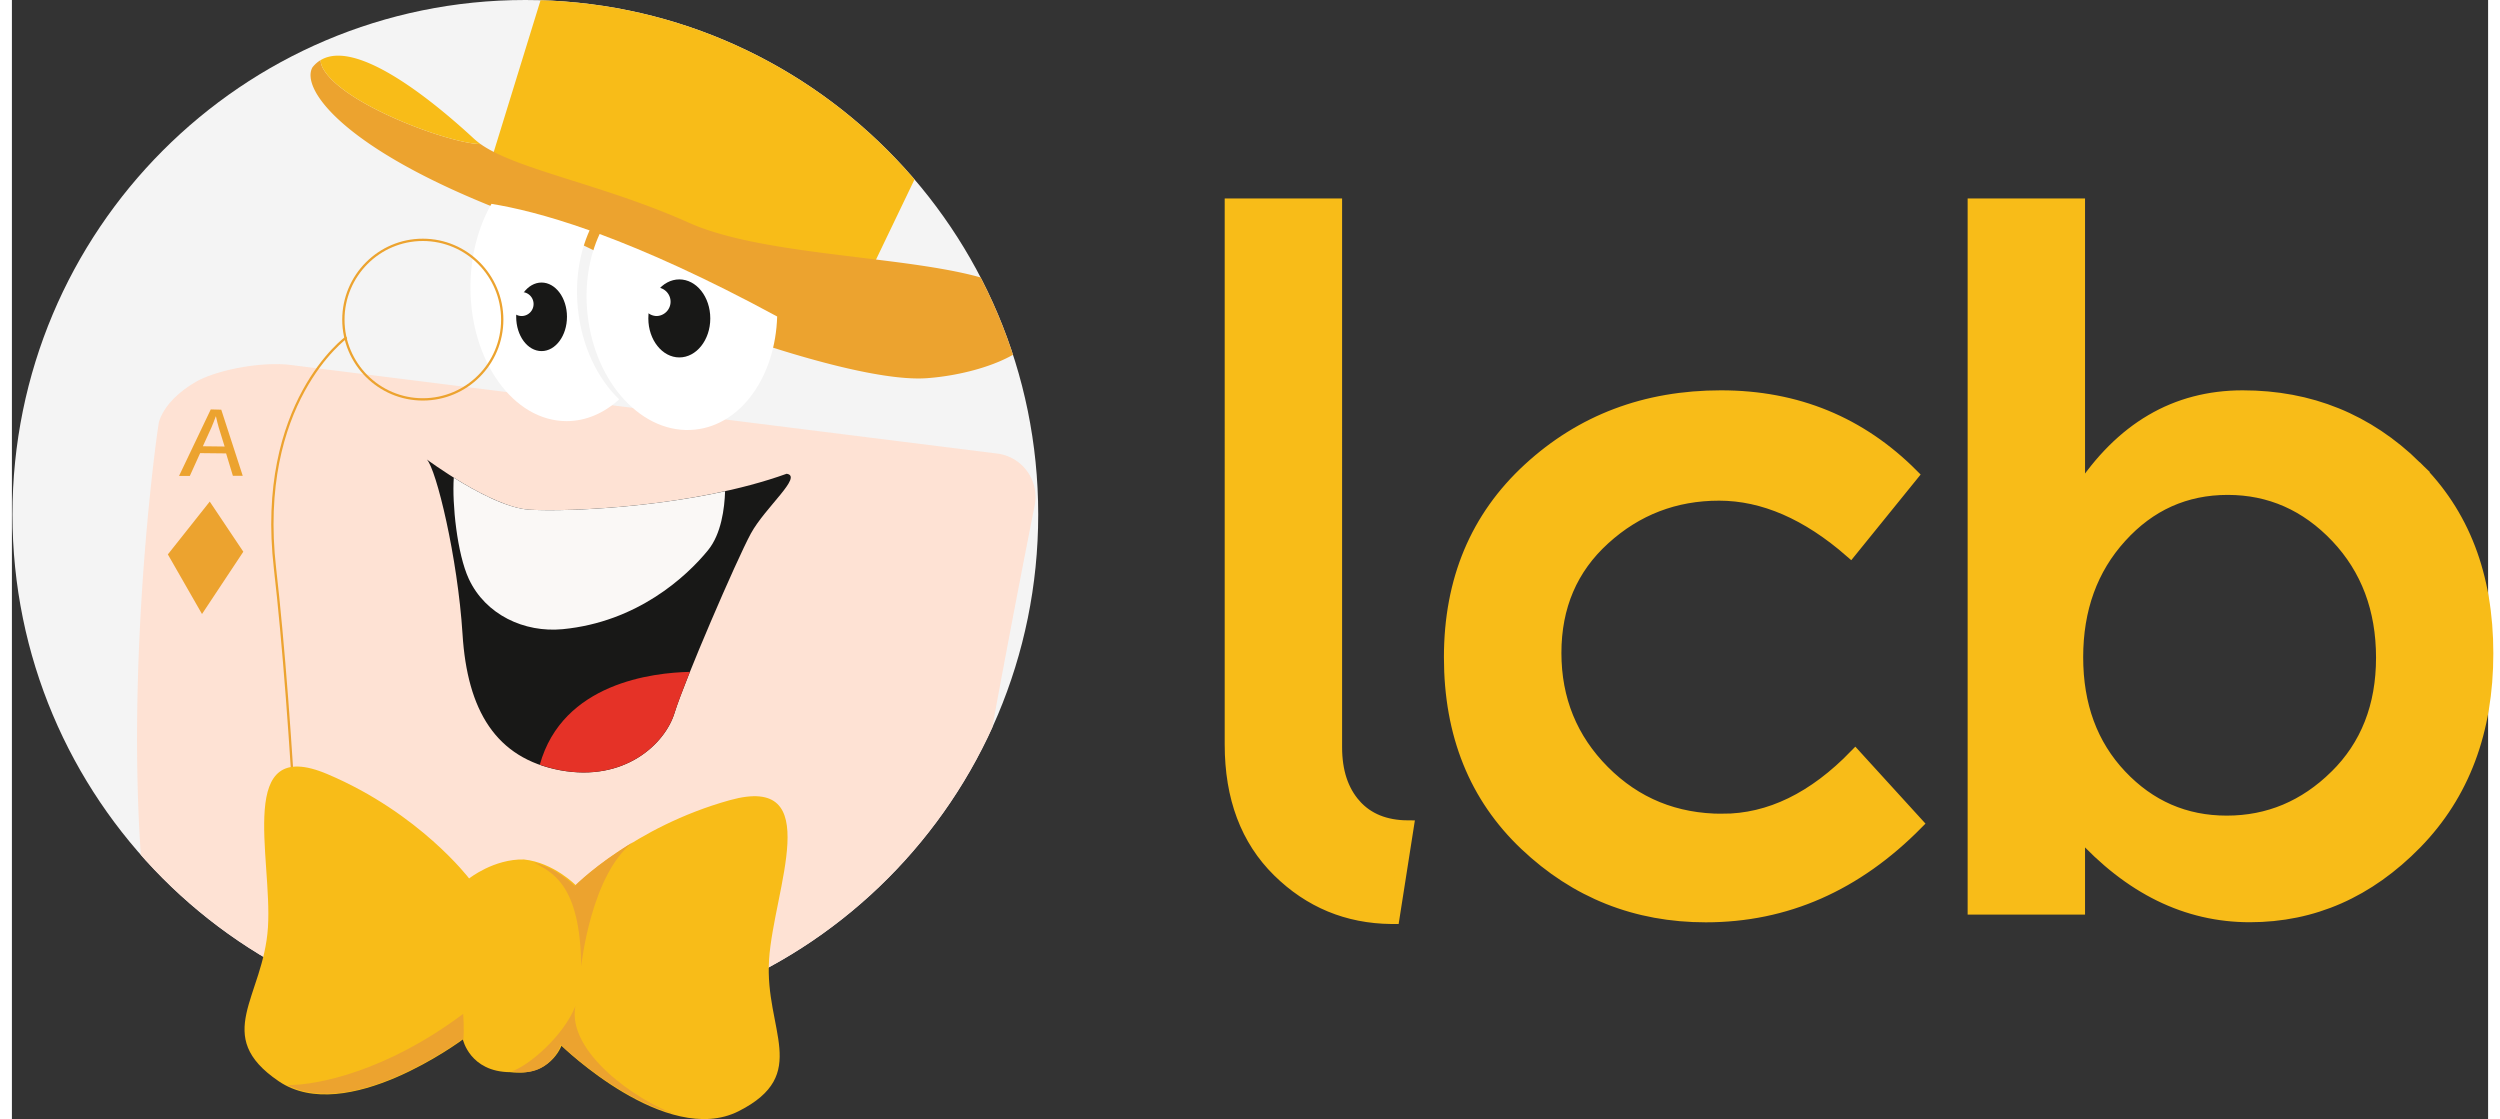 <svg xmlns="http://www.w3.org/2000/svg" width="105" height="47" viewBox="0 0 104 47"><rect x="0" y="0" width="104" height="47" fill="#333333" stroke="none"/><defs><clipPath id="y"><path d="M22 28h7v5h-7Zm0 0"/></clipPath><clipPath id="a"><path d="M0 37h7v7H0Zm0 0"/></clipPath><clipPath id="c"><path d="M5 15h38v29H5Zm0 0"/></clipPath><clipPath id="d"><path d="M43.105 21.61c0 11.93-9.644 21.605-21.542 21.605-11.895 0-21.54-9.676-21.54-21.606C.023 9.676 9.668 0 21.563 0 33.46 0 43.105 9.676 43.105 21.61Zm0 0"/></clipPath><clipPath id="e"><path d="M11 42h30v2H11Zm0 0"/></clipPath><clipPath id="f"><path d="M43.105 21.61c0 11.93-9.644 21.605-21.542 21.605-11.895 0-21.54-9.676-21.54-21.606C.023 9.676 9.668 0 21.563 0 33.46 0 43.105 9.676 43.105 21.61Zm0 0"/></clipPath><clipPath id="g"><path d="M39 42h1v1h-1Zm0 0"/></clipPath><clipPath id="h"><path d="M43.105 21.61c0 11.93-9.644 21.605-21.542 21.605-11.895 0-21.54-9.676-21.54-21.606C.023 9.676 9.668 0 21.563 0 33.46 0 43.105 9.676 43.105 21.61Zm0 0"/></clipPath><clipPath id="i"><path d="M39 36h2v7h-2Zm0 0"/></clipPath><clipPath id="j"><path d="M43.105 21.61c0 11.93-9.644 21.605-21.542 21.605-11.895 0-21.54-9.676-21.54-21.606C.023 9.676 9.668 0 21.563 0 33.46 0 43.105 9.676 43.105 21.61Zm0 0"/></clipPath><clipPath id="k"><path d="M5 36h36v8H5Zm0 0"/></clipPath><clipPath id="l"><path d="M43.105 21.61c0 11.93-9.644 21.605-21.542 21.605-11.895 0-21.54-9.676-21.54-21.606C.023 9.676 9.668 0 21.563 0 33.46 0 43.105 9.676 43.105 21.61Zm0 0"/></clipPath><clipPath id="m"><path d="M21 36h20v8H21Zm0 0"/></clipPath><clipPath id="n"><path d="M43.105 21.61c0 11.93-9.644 21.605-21.542 21.605-11.895 0-21.54-9.676-21.54-21.606C.023 9.676 9.668 0 21.563 0 33.46 0 43.105 9.676 43.105 21.61Zm0 0"/></clipPath><clipPath id="o"><path d="M20 0h24v13H20Zm0 0"/></clipPath><clipPath id="p"><path d="M43.105 21.61c0 11.93-9.644 21.605-21.542 21.605-11.895 0-21.54-9.676-21.54-21.606C.023 9.676 9.668 0 21.563 0 33.46 0 43.105 9.676 43.105 21.61Zm0 0"/></clipPath><clipPath id="q"><path d="M12 2h32v14H12Zm0 0"/></clipPath><clipPath id="r"><path d="M43.105 21.61c0 11.93-9.644 21.605-21.542 21.605-11.895 0-21.54-9.676-21.54-21.606C.023 9.676 9.668 0 21.563 0 33.46 0 43.105 9.676 43.105 21.61Zm0 0"/></clipPath><clipPath id="s"><path d="M12 2h8v5h-8Zm0 0"/></clipPath><clipPath id="t"><path d="M43.105 21.61c0 11.93-9.644 21.605-21.542 21.605-11.895 0-21.54-9.676-21.54-21.606C.023 9.676 9.668 0 21.563 0 33.46 0 43.105 9.676 43.105 21.61Zm0 0"/></clipPath><clipPath id="u"><path d="M17 19h16v14H17Zm0 0"/></clipPath><clipPath id="v"><path d="M43.105 21.61c0 11.93-9.644 21.605-21.542 21.605-11.895 0-21.54-9.676-21.54-21.606C.023 9.676 9.668 0 21.563 0 33.46 0 43.105 9.676 43.105 21.61Zm0 0"/></clipPath><clipPath id="w"><path d="M18 20h12v7H18Zm0 0"/></clipPath><clipPath id="x"><path d="M43.105 21.61c0 11.93-9.644 21.605-21.542 21.605-11.895 0-21.54-9.676-21.54-21.606C.023 9.676 9.668 0 21.563 0 33.46 0 43.105 9.676 43.105 21.61Zm0 0"/></clipPath><clipPath id="b"><path d="M43.105 21.61c0 11.93-9.644 21.605-21.542 21.605-11.895 0-21.54-9.676-21.54-21.606C.023 9.676 9.668 0 21.563 0 33.46 0 43.105 9.676 43.105 21.61Zm0 0"/></clipPath><clipPath id="z"><path d="M43.105 21.61c0 11.93-9.644 21.605-21.542 21.605-11.895 0-21.54-9.676-21.54-21.606C.023 9.676 9.668 0 21.563 0 33.46 0 43.105 9.676 43.105 21.61Zm0 0"/></clipPath><clipPath id="A"><path d="M19 8h7v10h-7Zm0 0"/></clipPath><clipPath id="B"><path d="M43.105 21.61c0 11.93-9.644 21.605-21.542 21.605-11.895 0-21.54-9.676-21.54-21.606C.023 9.676 9.668 0 21.563 0 33.46 0 43.105 9.676 43.105 21.61Zm0 0"/></clipPath><clipPath id="C"><path d="M24 9h9v10h-9Zm0 0"/></clipPath><clipPath id="D"><path d="M43.105 21.61c0 11.93-9.644 21.605-21.542 21.605-11.895 0-21.54-9.676-21.54-21.606C.023 9.676 9.668 0 21.563 0 33.46 0 43.105 9.676 43.105 21.61Zm0 0"/></clipPath><clipPath id="E"><path d="M7 17h3v3H7Zm0 0"/></clipPath><clipPath id="F"><path d="M43.105 21.61c0 11.93-9.644 21.605-21.542 21.605-11.895 0-21.54-9.676-21.54-21.606C.023 9.676 9.668 0 21.563 0 33.46 0 43.105 9.676 43.105 21.61Zm0 0"/></clipPath><clipPath id="G"><path d="M6 21h4v5H6Zm0 0"/></clipPath><clipPath id="H"><path d="M43.105 21.61c0 11.93-9.644 21.605-21.542 21.605-11.895 0-21.54-9.676-21.54-21.606C.023 9.676 9.668 0 21.563 0 33.46 0 43.105 9.676 43.105 21.61Zm0 0"/></clipPath><clipPath id="I"><path d="M26 11h4v5h-4Zm0 0"/></clipPath><clipPath id="J"><path d="M43.105 21.61c0 11.93-9.644 21.605-21.542 21.605-11.895 0-21.54-9.676-21.54-21.606C.023 9.676 9.668 0 21.563 0 33.46 0 43.105 9.676 43.105 21.61Zm0 0"/></clipPath><clipPath id="K"><path d="M21 11h3v4h-3Zm0 0"/></clipPath><clipPath id="L"><path d="M43.105 21.61c0 11.93-9.644 21.605-21.542 21.605-11.895 0-21.54-9.676-21.54-21.606C.023 9.676 9.668 0 21.563 0 33.46 0 43.105 9.676 43.105 21.61Zm0 0"/></clipPath><clipPath id="M"><path d="M26 12h2v2h-2Zm0 0"/></clipPath><clipPath id="N"><path d="M43.105 21.61c0 11.93-9.644 21.605-21.542 21.605-11.895 0-21.54-9.676-21.54-21.606C.023 9.676 9.668 0 21.563 0 33.46 0 43.105 9.676 43.105 21.61Zm0 0"/></clipPath><clipPath id="O"><path d="M20 12h2v2h-2Zm0 0"/></clipPath><clipPath id="P"><path d="M43.105 21.61c0 11.93-9.644 21.605-21.542 21.605-11.895 0-21.54-9.676-21.54-21.606C.023 9.676 9.668 0 21.563 0 33.46 0 43.105 9.676 43.105 21.61Zm0 0"/></clipPath><clipPath id="Q"><path d="M12 8h10v11H12Zm0 0"/></clipPath><clipPath id="R"><path d="M43.105 21.61c0 11.93-9.644 21.605-21.542 21.605-11.895 0-21.54-9.676-21.54-21.606C.023 9.676 9.668 0 21.563 0 33.46 0 43.105 9.676 43.105 21.61Zm0 0"/></clipPath><clipPath id="S"><path d="M9 12h7v32H9Zm0 0"/></clipPath><clipPath id="T"><path d="M43.105 21.61c0 11.93-9.644 21.605-21.542 21.605-11.895 0-21.54-9.676-21.54-21.606C.023 9.676 9.668 0 21.563 0 33.46 0 43.105 9.676 43.105 21.61Zm0 0"/></clipPath><clipPath id="U"><path d="M34 39h10v5H34Zm0 0"/></clipPath><clipPath id="V"><path d="M43.105 21.61c0 11.93-9.644 21.605-21.542 21.605-11.895 0-21.54-9.676-21.54-21.606C.023 9.676 9.668 0 21.563 0 33.46 0 43.105 9.676 43.105 21.61Zm0 0"/></clipPath></defs><path style="fill-rule:nonzero;fill:#f8bc18;fill-opacity:1;stroke-width:2.216;stroke-linecap:butt;stroke-linejoin:miter;stroke:#f8bc18;stroke-opacity:1;stroke-miterlimit:10" d="M327.951 156.462c-9.007 0-16.588-3.077-22.76-9.247-6.153-6.152-9.239-13.692-9.239-22.565 0-8.873 3.121-16.128 9.347-21.747 6.207-5.62 13.556-8.429 22.01-8.429 8.455 0 16.856 3.628 25.204 10.883l11.95-14.688c-10.024-10.029-22.296-15.043-36.797-15.043-14.501 0-26.791 4.623-36.887 13.87-10.095 9.246-15.143 21.249-15.143 35.99 0 14.74 4.834 26.672 14.501 35.794 9.668 9.122 21.208 13.692 34.622 13.692 15.357 0 28.877-5.92 40.596-17.764l-11.95-13.051c-7.974 8.197-16.464 12.305-25.454 12.305ZM460.907 89.033c-9.203-8.944-20.244-13.407-33.176-13.407-12.932 0-23.384 6.099-31.357 18.297V38.995h-20.299v134.502h20.299v-14.493c9.667 10.634 20.566 15.95 32.712 15.95 12.147 0 22.778-4.658 31.91-13.958 9.115-9.3 13.681-21.391 13.681-36.257s-4.584-26.762-13.77-35.706Zm-15.41 59.089c-5.922 5.797-12.861 8.695-20.834 8.695-7.991 0-14.751-2.934-20.298-8.784-5.566-5.868-8.348-13.39-8.348-22.565 0-9.193 2.782-16.84 8.348-22.938 5.547-6.1 12.378-9.158 20.476-9.158 8.08 0 15.037 3.058 20.852 9.158 5.797 6.099 8.704 13.78 8.704 23.027 0 9.229-2.979 16.768-8.9 22.565ZM257.514 153.634c-2.408-2.72-3.621-6.366-3.621-10.971V38.995h-20.299V142.13c0 10.153 3.05 18.226 9.15 24.2 6.012 5.886 13.253 8.874 21.726 8.962h.428l2.765-17.568c-4.335-.018-7.724-1.37-10.15-4.09Zm0 0" transform="matrix(.219 0 0 .22 .023 0)"/><path style="stroke:none;fill-rule:nonzero;fill:#f4f4f4;fill-opacity:1" d="M43.105 21.61c0 11.93-9.644 21.605-21.542 21.605-11.895 0-21.54-9.676-21.54-21.606C.023 9.676 9.668 0 21.563 0 33.46 0 43.105 9.676 43.105 21.61Zm0 0"/><g clip-path="url(#a)"><g clip-path="url(#b)"><path style="stroke:none;fill-rule:nonzero;fill:#fee2d4;fill-opacity:1" d="M5.414 37.266s-14.629 7.382-10.45 15.32c.036.012.075.012.106.035 1.172.875 1.793.3 2.696.223 1.363-.114 2.675-.54 3.574-1.524.144-2.027.95-6.793 5.273-7.027.203-.2-1.199-7.027-1.199-7.027Zm0 0"/></g></g><g clip-path="url(#c)"><g clip-path="url(#d)"><path style="stroke:none;fill-rule:nonzero;fill:#fee2d4;fill-opacity:1" d="m41.36 19.047-29.657-3.719c-1.09-.137-2.8.14-3.793.613 0 0-1.379.653-1.73 1.77-.063.203-1.578 10.96-.59 20.18 3.59 5.027 9.34 11.543 15.336 12.195 0-.094 12.539-5.648 19.21-13.582 1.098-6.668 2.813-15.238 2.813-15.238a1.839 1.839 0 0 0-1.59-2.22Zm0 0"/></g></g><g clip-path="url(#e)"><g clip-path="url(#f)"><path style="stroke:none;fill-rule:nonzero;fill:#fee2d4;fill-opacity:1" d="M39.64 57.344c-5.617 1.96-13.245 7.73-13.245 7.73l-2.27-1.87s-1.2 2.542-1.465 2.542c-1.945-1.598-7.566-1.668-11.148-1.531.445 1.37.925 2.77 1.433 4.195.582.531 1.426.79 2.188.602l23.332-5.73c1.07-.266 1.816-1.376 1.66-2.466 0 0-1.492-10.351-.848-18.054-.449 5.054-.136 10.336.364 14.582Zm0 0"/></g></g><g clip-path="url(#g)"><g clip-path="url(#h)"><path style="stroke:none;fill-rule:nonzero;fill:#181817;fill-opacity:1" d="M39.344 42.055c-.028.23-.047.465-.067.703.02-.235.04-.473.067-.703Zm0 0"/></g></g><g clip-path="url(#i)"><g clip-path="url(#j)"><path style="stroke:none;fill-rule:nonzero;fill:#181817;fill-opacity:1" d="m40.148 36.488-.015.016c-.356 2.172-.645 4.14-.793 5.55.14-1.35.437-3.331.808-5.566Zm0 0"/></g></g><g clip-path="url(#k)"><g clip-path="url(#l)"><path style="stroke:none;fill-rule:nonzero;fill:#f8bc18;fill-opacity:1" d="M20.926 50.086v.008-.008C14.93 49.434 9.18 42.918 5.59 37.89c.762 7.117 2.504 15.87 5.922 26.324 3.582-.133 9.203-.063 11.148 1.531.266 0 1.465-2.543 1.465-2.543l2.27 1.871s7.628-5.77 13.246-7.73c-.504-4.25-.813-9.528-.364-14.586.02-.238.04-.473.067-.703.144-1.41.433-3.38.793-5.551-6.672 7.934-19.211 13.488-19.211 13.582Zm0 0"/></g></g><g clip-path="url(#m)"><g clip-path="url(#n)"><path style="stroke:none;fill-rule:nonzero;fill:#f8bc18;fill-opacity:1" d="M39.371 42.867c.02-.238.043-.472.066-.703.145-1.41.438-3.379.797-5.55-6.672 7.933-19.214 13.488-19.214 13.581v.008l3.203 13.11 2.27 1.874s7.624-5.769 13.245-7.73c-.504-4.25-.816-9.527-.367-14.59Zm0 0"/></g></g><g clip-path="url(#o)"><g clip-path="url(#p)"><path style="stroke:none;fill-rule:nonzero;fill:#f8bc18;fill-opacity:1" d="m20.125 6.746 6.008-19.476s.8-1.606 2.601-1.606 11.258.754 15.614 7.129c.449.55-.805 3.012-.805 3.012l-7.938 16.53Zm0 0"/></g></g><g clip-path="url(#q)"><g clip-path="url(#r)"><path style="stroke:none;fill-rule:nonzero;fill:#eca32f;fill-opacity:1" d="M42.445 12.469c-2.101-1.809-10.207-1.406-14.011-3.114-3.579-1.605-7.247-2.234-8.75-3.304-1.243-.008-5.614-1.598-6.563-3.086-.113-.176-.156-.32-.152-.442a1.23 1.23 0 0 0-.348.309c-.5.902 1.3 3.414 8.004 6.023 6.707 2.61 9.207 5.02 9.207 5.02s5.906 2.207 8.61 2.008c2.703-.2 6.105-1.606 4.003-3.414Zm0 0"/></g></g><g clip-path="url(#s)"><g clip-path="url(#t)"><path style="stroke:none;fill-rule:nonzero;fill:#f8bc18;fill-opacity:1" d="M13.121 2.965c.95 1.488 5.32 3.078 6.563 3.086a3.724 3.724 0 0 1-.258-.207c-1.207-1.117-4.82-4.305-6.457-3.32-.004.12.039.265.152.44Zm0 0"/></g></g><g clip-path="url(#u)"><g clip-path="url(#v)"><path style="stroke:none;fill-rule:nonzero;fill:#181817;fill-opacity:1" d="M17.426 19.297s2.699 2.008 4.3 2.11c1.602.1 6.907-.102 10.813-1.509.7.102-.902 1.407-1.504 2.512-.601 1.106-2.805 6.223-3.203 7.531-.398 1.305-2.102 2.91-4.805 2.41-2.699-.503-3.902-2.511-4.101-5.722-.203-3.215-1.102-6.93-1.5-7.332Zm0 0"/></g></g><g clip-path="url(#w)"><g clip-path="url(#x)"><path style="stroke:none;fill-rule:nonzero;fill:#faf8f6;fill-opacity:1" d="M19.191 24.316c.704 1.508 2.332 2.262 3.938 2.11 3.137-.301 5.203-2.207 6.105-3.313.563-.687.696-1.765.72-2.48-3.376.742-6.958.855-8.227.773-.934-.058-2.239-.761-3.168-1.343-.075 1.093.14 3.195.632 4.253Zm0 0"/></g></g><g clip-path="url(#y)"><g clip-path="url(#z)"><path style="stroke:none;fill-rule:nonzero;fill:#e53227;fill-opacity:1" d="M22.172 32.117c.27.094.55.172.855.23 2.703.505 4.407-1.105 4.805-2.41.11-.347.344-.972.645-1.718-1.543.031-5.348.46-6.305 3.898Zm0 0"/></g></g><g clip-path="url(#A)"><g clip-path="url(#B)"><path style="stroke:none;fill-rule:nonzero;fill:#fff;fill-opacity:1" d="M23.773 12.988c-.128-1.215.063-2.363.489-3.312-1.836-.653-3.192-.965-4.121-1.114-.551.961-.883 2.18-.883 3.504 0 3.106 1.808 5.621 4.039 5.621.812 0 1.574-.335 2.207-.914-.91-.878-1.567-2.226-1.73-3.785Zm0 0"/></g></g><g clip-path="url(#C)"><g clip-path="url(#D)"><path style="stroke:none;fill-rule:nonzero;fill:#fff;fill-opacity:1" d="M24.684 9.828c-.442.957-.641 2.125-.508 3.363.308 2.914 2.332 5.09 4.523 4.852 1.946-.207 3.367-2.25 3.442-4.75-3.04-1.648-5.508-2.742-7.457-3.465Zm0 0"/></g></g><g clip-path="url(#E)"><g clip-path="url(#F)"><path style="stroke:none;fill-rule:nonzero;fill:#eca32f;fill-opacity:1" d="m8.996 19.043.285.941h.414l-.902-2.777-.441-.012-1.332 2.793h.453l.433-.957Zm-.976-.3.359-.786c.074-.168.129-.324.184-.469h.007c.032.149.07.309.117.469l.247.797Zm0 0"/></g></g><g clip-path="url(#G)"><g clip-path="url(#H)"><path style="stroke:none;fill-rule:nonzero;fill:#eca32f;fill-opacity:1" d="m6.55 23.285 1.434 2.504 1.735-2.617-1.41-2.106Zm0 0"/></g></g><g clip-path="url(#I)"><g clip-path="url(#J)"><path style="stroke:none;fill-rule:nonzero;fill:#181817;fill-opacity:1" d="M29.332 13.375c0 .902-.582 1.637-1.3 1.637-.716 0-1.302-.735-1.302-1.637 0-.906.586-1.64 1.301-1.64.719 0 1.301.73 1.301 1.64Zm0 0"/></g></g><g clip-path="url(#K)"><g clip-path="url(#L)"><path style="stroke:none;fill-rule:nonzero;fill:#181817;fill-opacity:1" d="M23.313 13.305c0-.793-.481-1.438-1.067-1.438-.59 0-1.066.645-1.066 1.438 0 .797.476 1.441 1.066 1.441.586 0 1.067-.644 1.067-1.441Zm0 0"/></g></g><g clip-path="url(#M)"><g clip-path="url(#N)"><path style="stroke:none;fill-rule:nonzero;fill:#fff;fill-opacity:1" d="M27.664 12.672c0 .332-.27.601-.598.601a.602.602 0 0 1 0-1.203c.329 0 .598.27.598.602Zm0 0"/></g></g><g clip-path="url(#O)"><g clip-path="url(#P)"><path style="stroke:none;fill-rule:nonzero;fill:#fff;fill-opacity:1" d="M21.91 12.77a.502.502 0 0 1-.5.503.502.502 0 0 1-.5-.503c0-.278.223-.504.5-.504s.5.226.5.504Zm0 0"/></g></g><g clip-path="url(#Q)"><g clip-path="url(#R)"><path style="fill:none;stroke-width:.443;stroke-linecap:butt;stroke-linejoin:miter;stroke:#eca32f;stroke-opacity:1;stroke-miterlimit:10" d="M93.932 61.027c0 8.41-6.814 15.221-15.233 15.221-8.401 0-15.233-6.81-15.233-15.221 0-8.41 6.832-15.239 15.233-15.239 8.419 0 15.233 6.828 15.233 15.239Zm0 0" transform="matrix(.219 0 0 .22 .023 0)"/></g></g><g clip-path="url(#S)"><g clip-path="url(#T)"><path style="fill:none;stroke-width:.443;stroke-linecap:butt;stroke-linejoin:miter;stroke:#eca32f;stroke-opacity:1;stroke-miterlimit:10" d="M64.073 64.388s-17.374 12.483-13.717 44.17c3.246 28.077 6.011 80.604 5.315 98.101" transform="matrix(.219 0 0 .22 .023 0)"/></g></g><g clip-path="url(#U)"><g clip-path="url(#V)"><path style="stroke:none;fill-rule:nonzero;fill:#fee2d4;fill-opacity:1" d="M38.742 53.328c-3.07 2.578-3.77 1.906-3.87 2.512-.102.601 1 5.02 2.202 5.824 1.2.805 10.074-2.11 9.676-8.836-.398-6.726-7.008-13.351-7.008-13.351l-.5 5.824c0-.004 2.567 5.453-.5 8.027Zm0 0"/></g></g><path style="stroke:none;fill-rule:nonzero;fill:#f8bc18;fill-opacity:1" d="M31.8 40.316c.188-2.941 2.415-7.836-1.644-6.71-4.058 1.128-6.468 3.578-6.468 3.578s-.93-.954-2.18-1.086c-1.262-.032-2.305.797-2.305.797s-2.078-2.743-5.953-4.383c-3.879-1.645-2.305 3.496-2.496 6.441-.191 2.942-2.371 4.54.45 6.457 2.82 1.922 7.737-1.754 7.737-1.754s.293 1.364 1.989 1.375c1.68.211 2.152-1.11 2.152-1.11s4.402 4.286 7.445 2.747c3.043-1.543 1.082-3.41 1.274-6.352Zm0 0"/><path style="stroke:none;fill-rule:nonzero;fill:#eca32f;fill-opacity:1" d="M23.91 40.59s.406-3.887 2.192-5.23c-1.586.953-2.465 1.847-2.465 1.847s-.707-.723-1.719-.988c.719.406 1.96.863 1.992 4.37ZM18.953 42.582c-3.21 2.406-6.113 3-7.379 2.992 2.84 1.446 7.364-1.945 7.364-1.945s.003.031.023.086c.043-.63-.012-1.11-.008-1.133ZM23.668 42.254c-.508 1.277-1.98 2.52-2.668 2.738 1.61.309 2.05-1.11 2.05-1.11s2.345 2.266 4.774 2.9c-1.562-.544-4.531-2.598-4.156-4.528Zm0 0"/></svg>